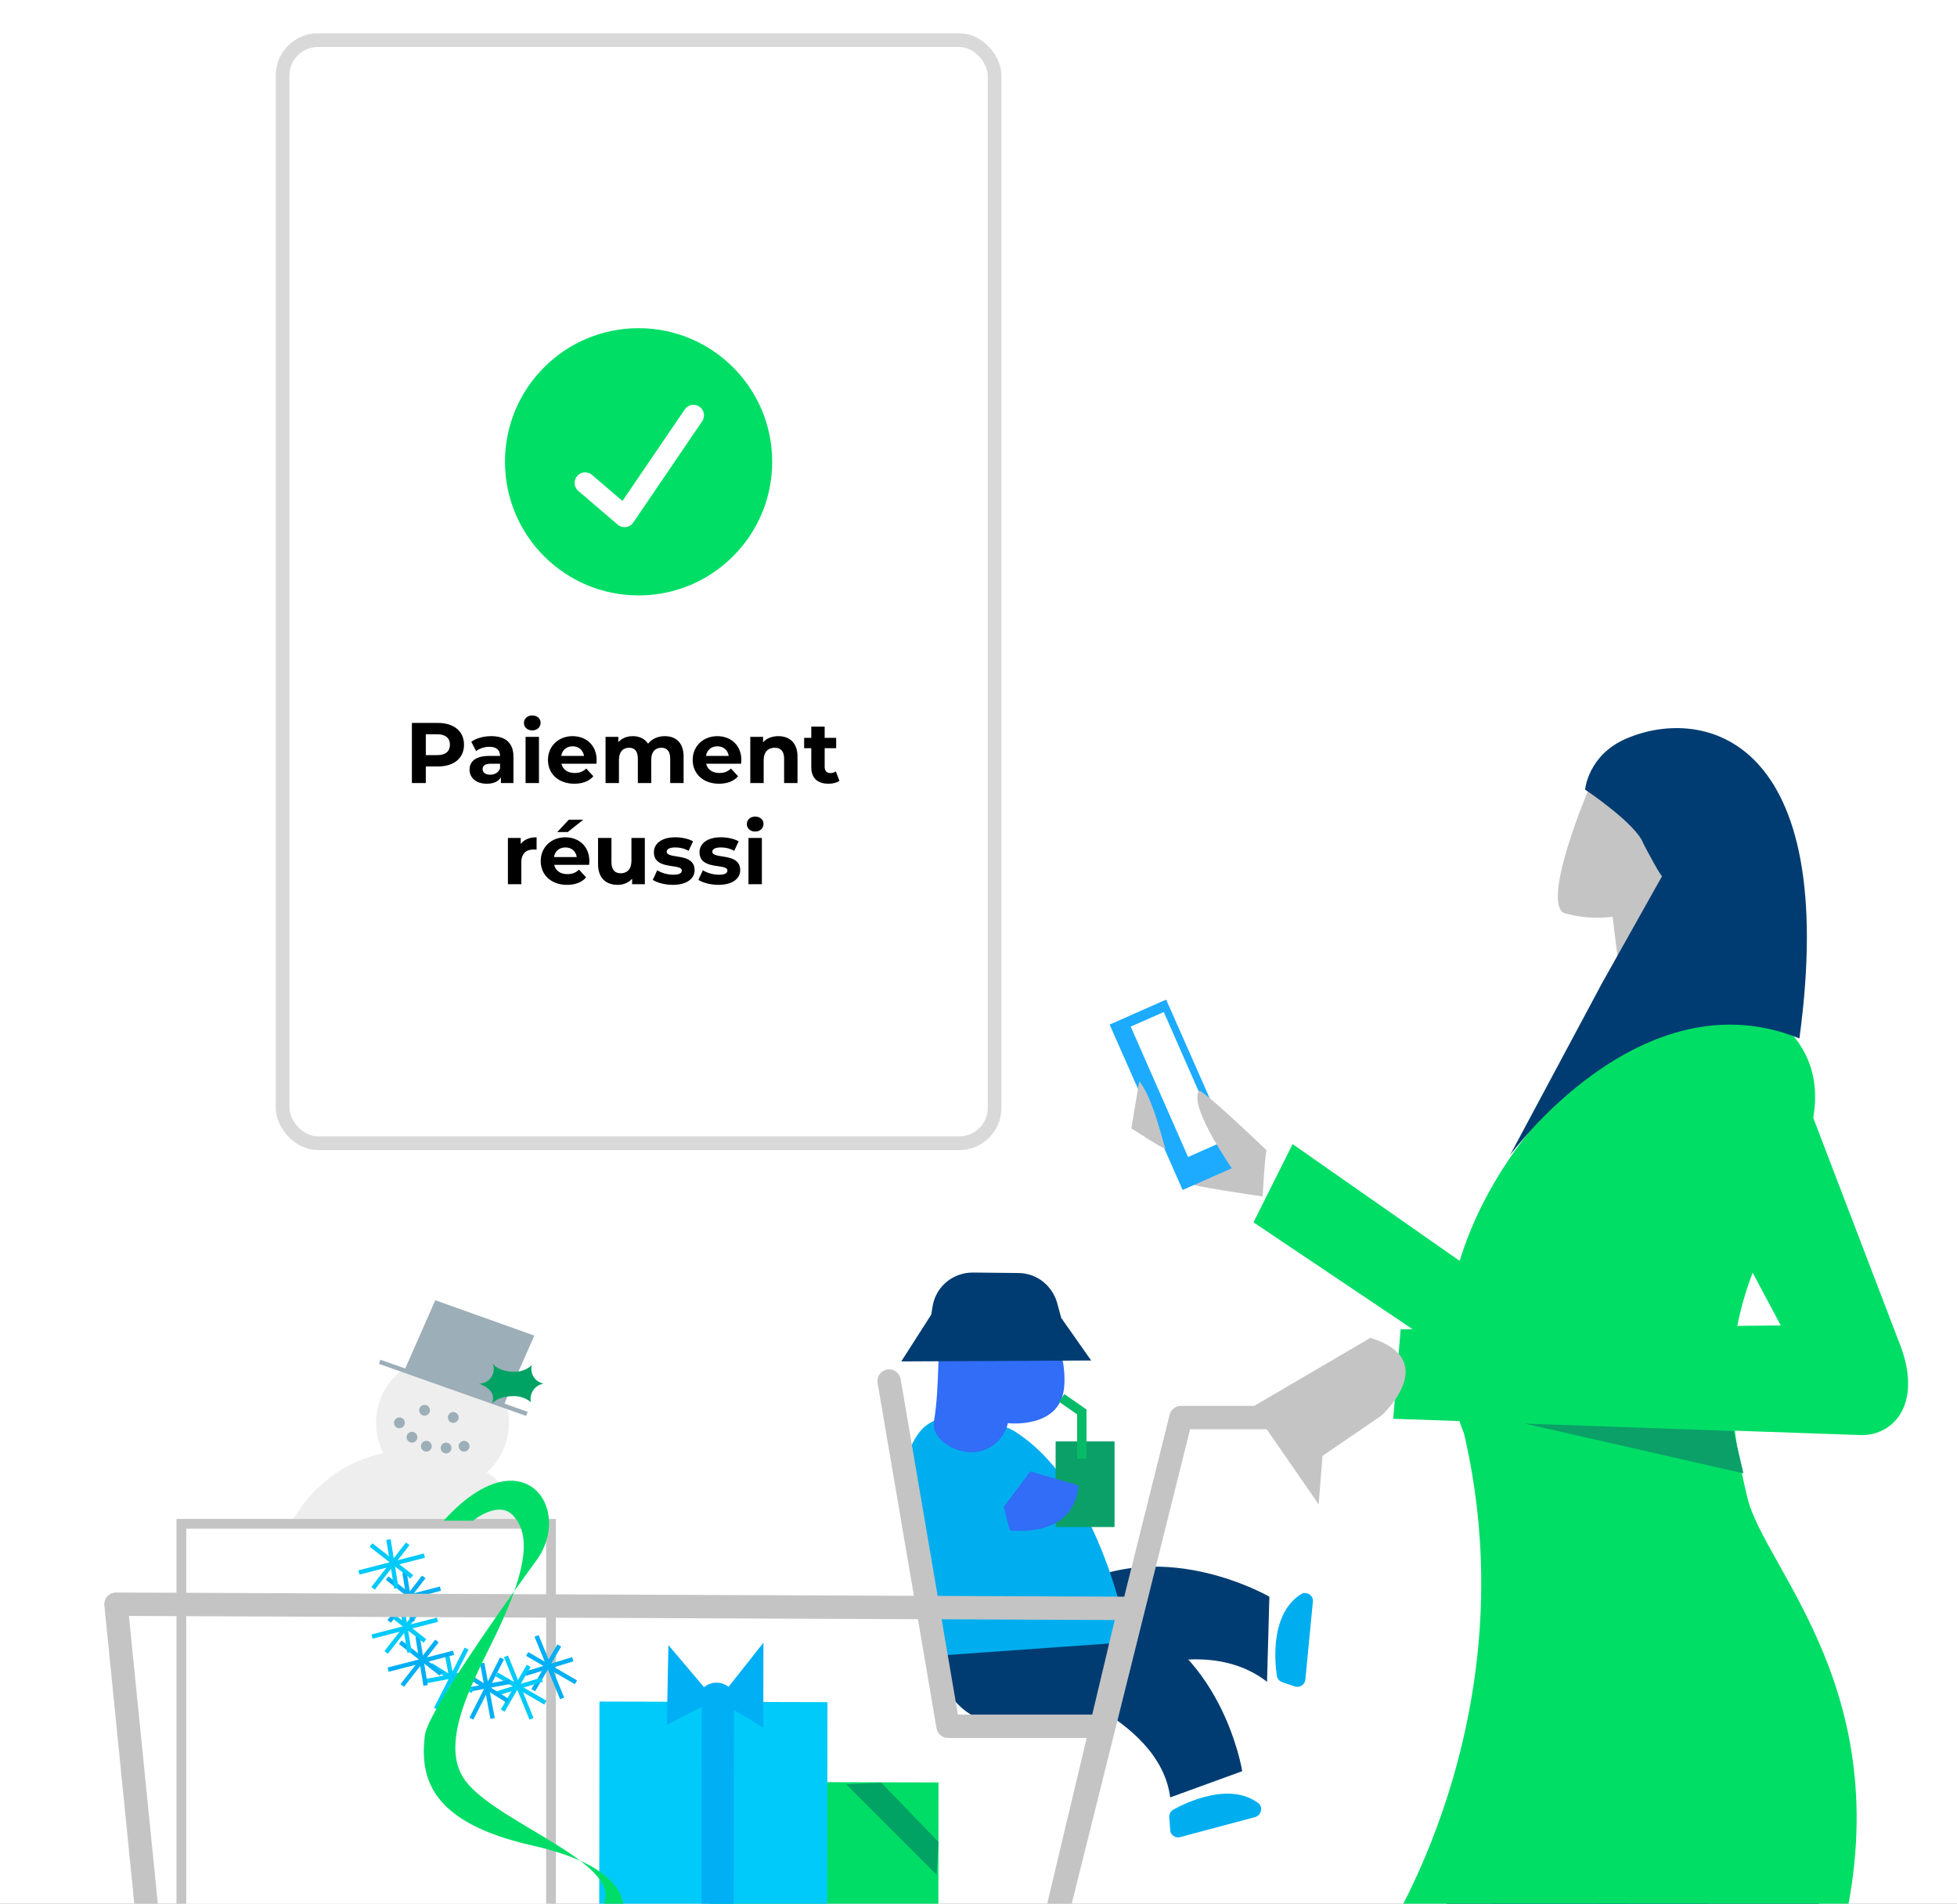 <svg width="329" height="320" viewBox="0 0 329 320" fill="none" xmlns="http://www.w3.org/2000/svg">
<rect x="0" y="0" width="329" height="320" fill="#808080" stroke="none"/>
<g clip-path="url(#clip0_2065_13945)">
<rect width="329" height="320" fill="white"/>
<path d="M119.448 299.521L157.776 299.622L157.735 335.21L119.407 335.108L119.448 299.521Z" fill="#00DD67"/>
<path d="M157.463 315.161L157.773 309.634L148.175 299.652L142.244 299.929L157.463 315.161Z" fill="#00A363"/>
<path d="M132.69 335.168L138.632 335.073L119.53 316.176L119.433 321.897L132.69 335.168Z" fill="#00A363"/>
<path d="M100.781 286.022L139.109 286.123L139.051 335.165L100.723 335.064L100.781 286.022Z" fill="#00CAF9"/>
<path d="M117.98 286.064L123.389 286.078L123.332 334.683L117.924 334.668L117.98 286.064Z" fill="#00AFF4"/>
<path d="M120.462 286.095L128.34 276.136L128.317 290.456C128.317 290.456 120.916 285.656 120.462 286.095Z" fill="#00AFF4"/>
<path d="M120.463 286.094L112.368 276.526L112.105 289.981C112.105 289.981 119.974 285.664 120.463 286.094Z" fill="#00AFF4"/>
<path d="M119.798 287.985C118.212 287.659 117.223 286.26 117.589 284.859C117.955 283.459 119.538 282.588 121.124 282.914C122.71 283.24 123.699 284.64 123.333 286.04C122.967 287.441 121.384 288.312 119.798 287.985Z" fill="#00AFF4"/>
<path d="M212.917 193.344C212.636 194.321 212.272 201.116 212.272 201.116C212.272 201.116 199.406 199.295 199.068 198.694C198.729 198.092 192.223 185.575 192.98 185.897C193.738 186.219 196.941 188.216 198.711 187.871C200.48 187.526 212.917 193.344 212.917 193.344Z" fill="#C4C4C4"/>
<path d="M186.544 172.225L196.049 168.025L208.315 195.829L198.818 200.027L186.544 172.225Z" fill="#1CABFF"/>
<path d="M190.089 172.567L195.647 170.116L205.29 192.025L199.733 194.484L190.089 172.567Z" fill="white"/>
<path d="M212.917 193.345C212.917 193.345 201.953 182.823 201.561 183.383C199.733 186.042 207.587 197.116 207.587 197.116L212.917 193.345Z" fill="#C4C4C4"/>
<path d="M191.516 181.764L190.197 189.669C190.197 189.669 196.274 193.647 195.921 193.014C195.568 192.381 193.895 184.577 191.516 181.764Z" fill="#C4C4C4"/>
<path d="M253.604 276.445C253.604 276.445 249.693 348.92 241.732 399.775C244.308 396.927 247.426 394.623 250.905 392.999C254.384 391.376 258.152 390.465 261.988 390.321L283.032 261.404L253.604 276.445Z" fill="#2668FF"/>
<path d="M311.07 373.865L284.962 344.4L289.347 287.356L270.027 306.13L264.899 350.673C265.412 354.56 265.207 358.235 267.61 361.326L309.378 402.284C309.173 394.421 305.532 377.078 311.07 373.865Z" fill="#2668FF"/>
<path d="M232.963 377.628L307.518 361.959C307.518 361.959 300.543 355.411 301.877 347.541L308.146 303.658L250.841 276.926L232.963 377.628Z" fill="#003C71"/>
<path d="M266.949 132.98C266.949 132.98 259.187 151.292 262.892 153.466C265.556 154.238 268.351 154.456 271.103 154.107L274.135 178.659L289.692 163.407L282.416 142.922C282.352 142.947 280.141 121.994 266.949 132.98Z" fill="#C4C4C4"/>
<path d="M288.826 166.749C288.826 166.749 309.575 171.046 304.281 190.39C298.986 209.734 285.589 218.399 293.736 251.622C296.461 263.693 320.017 284.845 309.396 326.22L232.13 326.637C232.13 326.637 257.398 289.232 246.123 240.969C234.219 211.511 261.154 176.504 288.826 166.749Z" fill="#00DE66"/>
<path d="M253.847 194.194C253.847 194.194 275.879 163.754 302.506 174.555C309.396 123.777 286.314 118.614 273.411 124.149C266.949 126.92 266.481 132.731 266.481 132.731C266.481 132.731 275.071 138.452 276.263 141.781C276.263 141.781 279.769 148.541 279.5 147.13L269.366 165.191L253.847 194.194Z" fill="#003C71"/>
<path d="M272.302 185.752L251.407 216.15L217.305 192.319L210.731 205.467L254.265 234.695L284.34 194.577L299.372 222.798L235.471 223.439L234.221 238.486L312.884 241.231C318.525 241.295 323.461 235.709 319.134 225.286L301.872 180.159" fill="#00DE66"/>
<path d="M291.435 240.548L293.101 247.654L256.353 239.297L291.435 240.548Z" fill="#0BA068"/>
<path d="M168.03 263.132H174.949C178.723 263.132 182.183 265.098 183.992 268.4L184.621 269.501C185.721 271.388 186.036 273.747 185.171 275.791C183.363 280.43 186.193 287.821 185.485 288.529C184.935 289.079 174.635 289.472 169.131 289.708C163.627 289.944 158.83 285.934 158.201 280.43L157.572 274.69C156.865 268.636 161.74 263.132 168.03 263.132Z" fill="#003C71"/>
<path d="M213.399 268.396C213.399 268.396 194.213 257.23 178.173 268.081L178.487 285.851C178.487 285.851 200.11 272.642 213.006 282.706L213.399 268.396Z" fill="#003C71"/>
<path d="M208.838 297.727C208.838 297.727 205.457 276.261 186.901 270.757L173.377 282.315C173.377 282.315 194.921 288.212 196.729 302.13L208.838 297.727Z" fill="#003C71"/>
<path d="M154.191 241.273C150.26 247.249 151.282 254.876 156.629 278.386L189.732 276.027C189.732 276.027 185.25 249.608 170.389 240.487C168.895 239.622 158.201 235.061 154.191 241.273Z" fill="#00AEEF"/>
<path d="M74.392 250.347C68.222 250.347 63.22 245.345 63.22 239.176C63.22 233.006 68.222 228.004 74.392 228.004C80.562 228.004 85.564 233.006 85.564 239.176C85.564 245.345 80.562 250.347 74.392 250.347Z" fill="#EEEEEE"/>
<path d="M69.26 289.553C56.611 289.553 46.357 279.299 46.357 266.65C46.357 254.001 56.611 243.747 69.26 243.747C81.909 243.747 92.163 254.001 92.163 266.65C92.163 279.299 81.909 289.553 69.26 289.553Z" fill="#EEEEEE"/>
<path d="M30.493 256.142H92.633V339.778H30.493V256.142Z" fill="white" stroke="#C4C4C4" stroke-width="1.643" stroke-miterlimit="10"/>
<path d="M94.025 276.593L89.659 284.104" stroke="#00AFF4" stroke-width="0.736" stroke-miterlimit="10"/>
<path d="M96.824 282.785L88.627 278.021" stroke="#00AFF4" stroke-width="0.736" stroke-miterlimit="10"/>
<path d="M96.294 278.905L88.348 281.335" stroke="#00AFF4" stroke-width="0.736" stroke-miterlimit="10"/>
<path d="M94.504 285.495L90.204 274.986" stroke="#00AFF4" stroke-width="0.736" stroke-miterlimit="10"/>
<path d="M88.885 280.017L84.518 287.536" stroke="#00CAF9" stroke-width="0.736" stroke-miterlimit="10"/>
<path d="M91.683 286.209L83.487 281.452" stroke="#00CAF9" stroke-width="0.736" stroke-miterlimit="10"/>
<path d="M91.154 282.328L83.201 284.758" stroke="#00CAF9" stroke-width="0.736" stroke-miterlimit="10"/>
<path d="M89.357 288.929L85.064 278.42" stroke="#00CAF9" stroke-width="0.736" stroke-miterlimit="10"/>
<path d="M85.682 282.713L77.139 284.318" stroke="#00AFF4" stroke-width="0.736" stroke-miterlimit="10"/>
<path d="M82.817 288.875L81.064 279.56" stroke="#00AFF4" stroke-width="0.736" stroke-miterlimit="10"/>
<path d="M85.409 285.936L78.376 281.51" stroke="#00AFF4" stroke-width="0.736" stroke-miterlimit="10"/>
<path d="M79.246 288.892L84.393 278.773" stroke="#00AFF4" stroke-width="0.736" stroke-miterlimit="10"/>
<path d="M79.725 281.062L71.182 282.668" stroke="#00CAF9" stroke-width="0.736" stroke-miterlimit="10"/>
<path d="M76.868 287.226L75.108 277.91" stroke="#00CAF9" stroke-width="0.736" stroke-miterlimit="10"/>
<path d="M79.452 284.288L72.419 279.862" stroke="#00CAF9" stroke-width="0.736" stroke-miterlimit="10"/>
<path d="M73.288 287.24L78.435 277.121" stroke="#00CAF9" stroke-width="0.736" stroke-miterlimit="10"/>
<path d="M74.142 281.386L67.286 276.047" stroke="#00AFF4" stroke-width="0.736" stroke-miterlimit="10"/>
<path d="M67.624 283.323L73.457 275.841" stroke="#00AFF4" stroke-width="0.736" stroke-miterlimit="10"/>
<path d="M71.543 283.323L70.21 275.119" stroke="#00AFF4" stroke-width="0.736" stroke-miterlimit="10"/>
<path d="M65.253 280.658L76.248 277.822" stroke="#00AFF4" stroke-width="0.736" stroke-miterlimit="10"/>
<path d="M71.439 275.834L64.583 270.487" stroke="#00CAF9" stroke-width="0.736" stroke-miterlimit="10"/>
<path d="M64.922 277.764L70.755 270.289" stroke="#00CAF9" stroke-width="0.736" stroke-miterlimit="10"/>
<path d="M68.84 277.762L67.507 269.559" stroke="#00CAF9" stroke-width="0.736" stroke-miterlimit="10"/>
<path d="M62.55 275.097L73.545 272.262" stroke="#00CAF9" stroke-width="0.736" stroke-miterlimit="10"/>
<path d="M71.94 270.613L65.084 265.273" stroke="#00AFF4" stroke-width="0.736" stroke-miterlimit="10"/>
<path d="M65.422 272.55L71.247 265.067" stroke="#00AFF4" stroke-width="0.736" stroke-miterlimit="10"/>
<path d="M69.341 272.55L68.008 264.346" stroke="#00AFF4" stroke-width="0.736" stroke-miterlimit="10"/>
<path d="M63.044 269.883L74.047 267.04" stroke="#00AFF4" stroke-width="0.736" stroke-miterlimit="10"/>
<path d="M69.237 265.053L62.381 259.714" stroke="#00CAF9" stroke-width="0.736" stroke-miterlimit="10"/>
<path d="M62.72 266.989L68.545 259.507" stroke="#00CAF9" stroke-width="0.736" stroke-miterlimit="10"/>
<path d="M66.638 266.989L65.305 258.785" stroke="#00CAF9" stroke-width="0.736" stroke-miterlimit="10"/>
<path d="M60.342 264.323L71.344 261.487" stroke="#00CAF9" stroke-width="0.736" stroke-miterlimit="10"/>
<path d="M88.584 237.664L63.825 228.908" stroke="#9CAEB7" stroke-width="0.736" stroke-miterlimit="10"/>
<path d="M68.015 230.293L84.659 236.236L89.828 224.505L73.178 218.562L68.015 230.293Z" fill="#9CAEB7"/>
<path d="M78.015 244.005C77.515 244.005 77.109 243.599 77.109 243.099C77.109 242.599 77.515 242.193 78.015 242.193C78.515 242.193 78.921 242.599 78.921 243.099C78.921 243.599 78.515 244.005 78.015 244.005Z" fill="#9CAEB7"/>
<path d="M74.996 244.307C74.496 244.307 74.091 243.901 74.091 243.401C74.091 242.901 74.496 242.495 74.996 242.495C75.497 242.495 75.902 242.901 75.902 243.401C75.902 243.901 75.497 244.307 74.996 244.307Z" fill="#9CAEB7"/>
<path d="M76.204 239.174C75.704 239.174 75.299 238.768 75.299 238.268C75.299 237.768 75.704 237.362 76.204 237.362C76.705 237.362 77.11 237.768 77.11 238.268C77.11 238.768 76.705 239.174 76.204 239.174Z" fill="#9CAEB7"/>
<path d="M71.675 244.005C71.175 244.005 70.77 243.599 70.77 243.099C70.77 242.599 71.175 242.193 71.675 242.193C72.176 242.193 72.581 242.599 72.581 243.099C72.581 243.599 72.176 244.005 71.675 244.005Z" fill="#9CAEB7"/>
<path d="M69.26 242.495C68.76 242.495 68.354 242.09 68.354 241.589C68.354 241.089 68.76 240.684 69.26 240.684C69.76 240.684 70.166 241.089 70.166 241.589C70.166 242.09 69.76 242.495 69.26 242.495Z" fill="#9CAEB7"/>
<path d="M67.146 240.079C66.645 240.079 66.24 239.674 66.24 239.173C66.24 238.673 66.645 238.268 67.146 238.268C67.646 238.268 68.051 238.673 68.051 239.173C68.051 239.674 67.646 240.079 67.146 240.079Z" fill="#9CAEB7"/>
<path d="M71.373 237.967C70.873 237.967 70.467 237.561 70.467 237.061C70.467 236.561 70.873 236.155 71.373 236.155C71.873 236.155 72.279 236.561 72.279 237.061C72.279 237.561 71.873 237.967 71.373 237.967Z" fill="#9CAEB7"/>
<path d="M80.535 232.584C81.191 232.584 81.82 232.324 82.284 231.86C82.748 231.396 83.009 230.766 83.009 230.11C83.011 229.765 82.938 229.423 82.796 229.108C83.245 229.955 84.725 230.581 86.308 230.581C86.874 230.612 87.441 230.529 87.974 230.338C88.508 230.147 88.998 229.852 89.416 229.469C89.358 229.68 89.325 229.898 89.32 230.117C89.325 230.706 89.537 231.275 89.917 231.724C90.298 232.174 90.824 232.475 91.404 232.577C90.789 232.672 90.228 232.984 89.823 233.457C89.418 233.93 89.195 234.532 89.195 235.154C89.198 235.34 89.22 235.525 89.261 235.707C88.418 234.995 87.337 234.63 86.235 234.683C84.762 234.683 83.289 235.184 82.744 235.935C82.818 235.673 82.865 235.404 82.884 235.132C83.068 233.387 80.52 232.584 80.535 232.584Z" fill="#00A363"/>
<path d="M149.474 232.148L159.381 290.177H184.464" stroke="#C4C4C4" stroke-width="3.931" stroke-miterlimit="10" stroke-linecap="round" stroke-linejoin="round"/>
<path d="M51.659 421.174H138.466C147.508 421.174 155.449 414.962 157.572 406.077L189.889 270.364L19.5 269.656L27.677 351.116C28.385 355.44 32.081 358.664 36.484 358.664H168.502L198.538 238.283H220.475" stroke="#C4C4C4" stroke-width="3.931" stroke-miterlimit="10" stroke-linecap="round" stroke-linejoin="round"/>
<path d="M170.31 215.793C172.905 216.58 175.107 218.467 176.208 220.983C177.623 224.285 179.353 229.16 178.881 233.328C178.173 240.247 169.446 239.225 169.446 239.225L169.288 239.775C168.345 242.527 165.75 244.336 162.841 244.1C159.931 243.864 156.55 241.741 157.022 238.832C159.067 226.88 154.585 211.154 170.31 215.793Z" fill="#316DF6"/>
<path d="M177.465 242.294H187.372V256.683H177.465V242.294Z" fill="#0BA068"/>
<path d="M178.488 234.981L181.869 237.34V245.203" stroke="#06BB67" stroke-width="1.573" stroke-miterlimit="10"/>
<path d="M181.318 249.684L173.219 247.325L168.737 253.301L169.759 257.232C169.838 257.232 180.531 258.805 181.318 249.684Z" fill="#316DF6"/>
<path d="M211.04 305.431L198.38 308.812C197.594 309.048 196.729 308.419 196.729 307.633L196.572 305.431C196.572 304.881 196.808 304.409 197.279 304.173C199.56 302.915 206.715 299.534 211.511 303.073C212.376 303.702 212.062 305.117 211.04 305.431Z" fill="#00AEEF"/>
<path d="M220.711 269.263L219.453 282.315C219.374 283.18 218.509 283.731 217.723 283.495L215.6 282.787C215.128 282.63 214.735 282.237 214.657 281.686C214.263 279.092 213.634 271.229 218.667 268.005C219.61 267.376 220.868 268.162 220.711 269.263Z" fill="#00AEEF"/>
<path d="M183.441 228.69L151.518 228.848L156.55 220.985L156.786 219.569C157.337 216.267 160.167 213.908 163.548 213.908L171.175 213.987C174.242 213.987 176.837 216.031 177.702 218.94L178.409 221.535L183.441 228.69Z" fill="#003C71"/>
<path d="M230.386 224.889L210.413 236.581L221.688 252.878L222.329 244.726L232.264 237.934C232.264 237.934 242.495 228.615 230.386 224.889Z" fill="#C4C4C4"/>
<path d="M79.52 255.62C79.52 255.62 83.681 252.195 86.148 254.64C89.83 258.322 87.621 265.414 84.189 273.007C80.757 280.599 73.658 291.867 77.819 298.723C81.98 305.579 102.298 312.185 101.804 318.813C101.311 325.441 88.335 325.912 88.335 325.912L91.767 330.33L90.787 334.749C90.787 334.749 103.019 327.922 104.499 323.489C105.98 319.056 103.763 313.444 89.557 310.233C72.737 306.463 70.462 299.187 71.441 291.624C72.001 287.242 88.931 263.971 90.051 262.476C96.679 253.639 87.841 240.928 74.586 255.62H79.52Z" fill="#00DD67"/>
<rect x="47.51" y="6.746" width="119.694" height="185.423" rx="5.934" fill="white" stroke="#D9D9D9" stroke-width="2.306"/>
<path d="M73.618 121.52C76.317 121.52 78.006 122.921 78.006 125.187C78.006 127.439 76.317 128.839 73.618 128.839H71.583V131.625H69.244V121.52H73.618ZM73.488 126.933C74.917 126.933 75.639 126.284 75.639 125.187C75.639 124.075 74.917 123.426 73.488 123.426H71.583V126.933H73.488ZM82.579 123.743C84.946 123.743 86.317 124.84 86.317 127.193V131.625H84.21V130.657C83.791 131.365 82.983 131.74 81.842 131.74C80.024 131.74 78.941 130.73 78.941 129.387C78.941 128.016 79.908 127.063 82.275 127.063H84.065C84.065 126.096 83.488 125.533 82.275 125.533C81.453 125.533 80.601 125.807 80.038 126.255L79.23 124.682C80.081 124.075 81.337 123.743 82.579 123.743ZM82.405 130.224C83.156 130.224 83.805 129.878 84.065 129.171V128.377H82.521C81.467 128.377 81.135 128.766 81.135 129.286C81.135 129.849 81.612 130.224 82.405 130.224ZM89.481 122.776C88.644 122.776 88.081 122.228 88.081 121.52C88.081 120.813 88.644 120.265 89.481 120.265C90.318 120.265 90.881 120.784 90.881 121.477C90.881 122.228 90.318 122.776 89.481 122.776ZM88.355 131.625V123.859H90.607V131.625H88.355ZM100.304 127.771C100.304 127.944 100.275 128.189 100.26 128.377H94.385C94.602 129.344 95.425 129.936 96.608 129.936C97.431 129.936 98.023 129.69 98.557 129.185L99.755 130.484C99.033 131.307 97.951 131.74 96.551 131.74C93.866 131.74 92.119 130.051 92.119 127.742C92.119 125.418 93.895 123.743 96.262 123.743C98.543 123.743 100.304 125.273 100.304 127.771ZM96.276 125.447C95.252 125.447 94.515 126.067 94.357 127.063H98.182C98.023 126.082 97.287 125.447 96.276 125.447ZM111.748 123.743C113.596 123.743 114.924 124.811 114.924 127.179V131.625H112.672V127.525C112.672 126.269 112.109 125.692 111.2 125.692C110.189 125.692 109.482 126.342 109.482 127.727V131.625H107.23V127.525C107.23 126.269 106.696 125.692 105.758 125.692C104.762 125.692 104.055 126.342 104.055 127.727V131.625H101.803V123.859H103.953V124.754C104.531 124.09 105.397 123.743 106.393 123.743C107.475 123.743 108.399 124.162 108.948 125.014C109.568 124.22 110.579 123.743 111.748 123.743ZM124.634 127.771C124.634 127.944 124.605 128.189 124.59 128.377H118.715C118.932 129.344 119.755 129.936 120.938 129.936C121.761 129.936 122.353 129.69 122.887 129.185L124.085 130.484C123.363 131.307 122.281 131.74 120.881 131.74C118.196 131.74 116.449 130.051 116.449 127.742C116.449 125.418 118.225 123.743 120.592 123.743C122.873 123.743 124.634 125.273 124.634 127.771ZM120.606 125.447C119.581 125.447 118.845 126.067 118.687 127.063H122.512C122.353 126.082 121.617 125.447 120.606 125.447ZM130.853 123.743C132.686 123.743 134.072 124.811 134.072 127.179V131.625H131.82V127.525C131.82 126.269 131.242 125.692 130.246 125.692C129.164 125.692 128.384 126.356 128.384 127.785V131.625H126.133V123.859H128.283V124.768C128.89 124.104 129.799 123.743 130.853 123.743ZM140.515 129.661L141.121 131.249C140.66 131.581 139.981 131.74 139.288 131.74C137.455 131.74 136.387 130.802 136.387 128.954V125.764H135.189V124.032H136.387V122.141H138.639V124.032H140.573V125.764H138.639V128.925C138.639 129.589 139 129.95 139.606 129.95C139.938 129.95 140.27 129.849 140.515 129.661ZM87.538 141.884C88.087 141.133 89.011 140.743 90.209 140.743V142.822C90.021 142.807 89.877 142.793 89.704 142.793C88.462 142.793 87.64 143.471 87.64 144.958V148.625H85.388V140.859H87.538V141.884ZM98.059 137.784L95.447 139.863H93.686L95.635 137.784H98.059ZM99.084 144.771C99.084 144.944 99.055 145.189 99.041 145.377H93.166C93.383 146.344 94.206 146.936 95.389 146.936C96.212 146.936 96.804 146.69 97.338 146.185L98.536 147.484C97.814 148.307 96.731 148.74 95.331 148.74C92.647 148.74 90.9 147.051 90.9 144.742C90.9 142.418 92.675 140.743 95.043 140.743C97.323 140.743 99.084 142.273 99.084 144.771ZM95.057 142.447C94.032 142.447 93.296 143.067 93.137 144.063H96.962C96.804 143.082 96.067 142.447 95.057 142.447ZM106.155 140.859H108.407V148.625H106.271V147.701C105.679 148.379 104.813 148.74 103.86 148.74C101.911 148.74 100.54 147.643 100.54 145.247V140.859H102.792V144.915C102.792 146.214 103.369 146.791 104.365 146.791C105.405 146.791 106.155 146.127 106.155 144.698V140.859ZM113.106 148.74C111.792 148.74 110.464 148.379 109.742 147.903L110.493 146.286C111.186 146.734 112.24 147.037 113.192 147.037C114.232 147.037 114.621 146.762 114.621 146.329C114.621 145.059 109.93 146.358 109.93 143.255C109.93 141.783 111.258 140.743 113.524 140.743C114.592 140.743 115.776 140.989 116.512 141.422L115.762 143.024C114.997 142.591 114.232 142.447 113.524 142.447C112.514 142.447 112.081 142.764 112.081 143.168C112.081 144.496 116.772 143.212 116.772 146.272C116.772 147.715 115.43 148.74 113.106 148.74ZM120.774 148.74C119.46 148.74 118.132 148.379 117.411 147.903L118.161 146.286C118.854 146.734 119.908 147.037 120.861 147.037C121.9 147.037 122.29 146.762 122.29 146.329C122.29 145.059 117.598 146.358 117.598 143.255C117.598 141.783 118.926 140.743 121.193 140.743C122.261 140.743 123.444 140.989 124.18 141.422L123.43 143.024C122.665 142.591 121.9 142.447 121.193 142.447C120.182 142.447 119.749 142.764 119.749 143.168C119.749 144.496 124.44 143.212 124.44 146.272C124.44 147.715 123.098 148.74 120.774 148.74ZM126.955 139.776C126.118 139.776 125.555 139.228 125.555 138.52C125.555 137.813 126.118 137.265 126.955 137.265C127.793 137.265 128.356 137.784 128.356 138.477C128.356 139.228 127.793 139.776 126.955 139.776ZM125.83 148.625V140.859H128.081V148.625H125.83Z" fill="black"/>
<circle cx="107.356" cy="77.625" r="22.461" fill="#00DE66"/>
<path d="M98.373 81.171L104.993 86.845L116.578 69.822" stroke="white" stroke-width="3.543" stroke-linecap="round" stroke-linejoin="round"/>
</g>
<defs>
<clipPath id="clip0_2065_13945">
<rect width="329" height="320" fill="white"/>
</clipPath>
</defs>
</svg>
